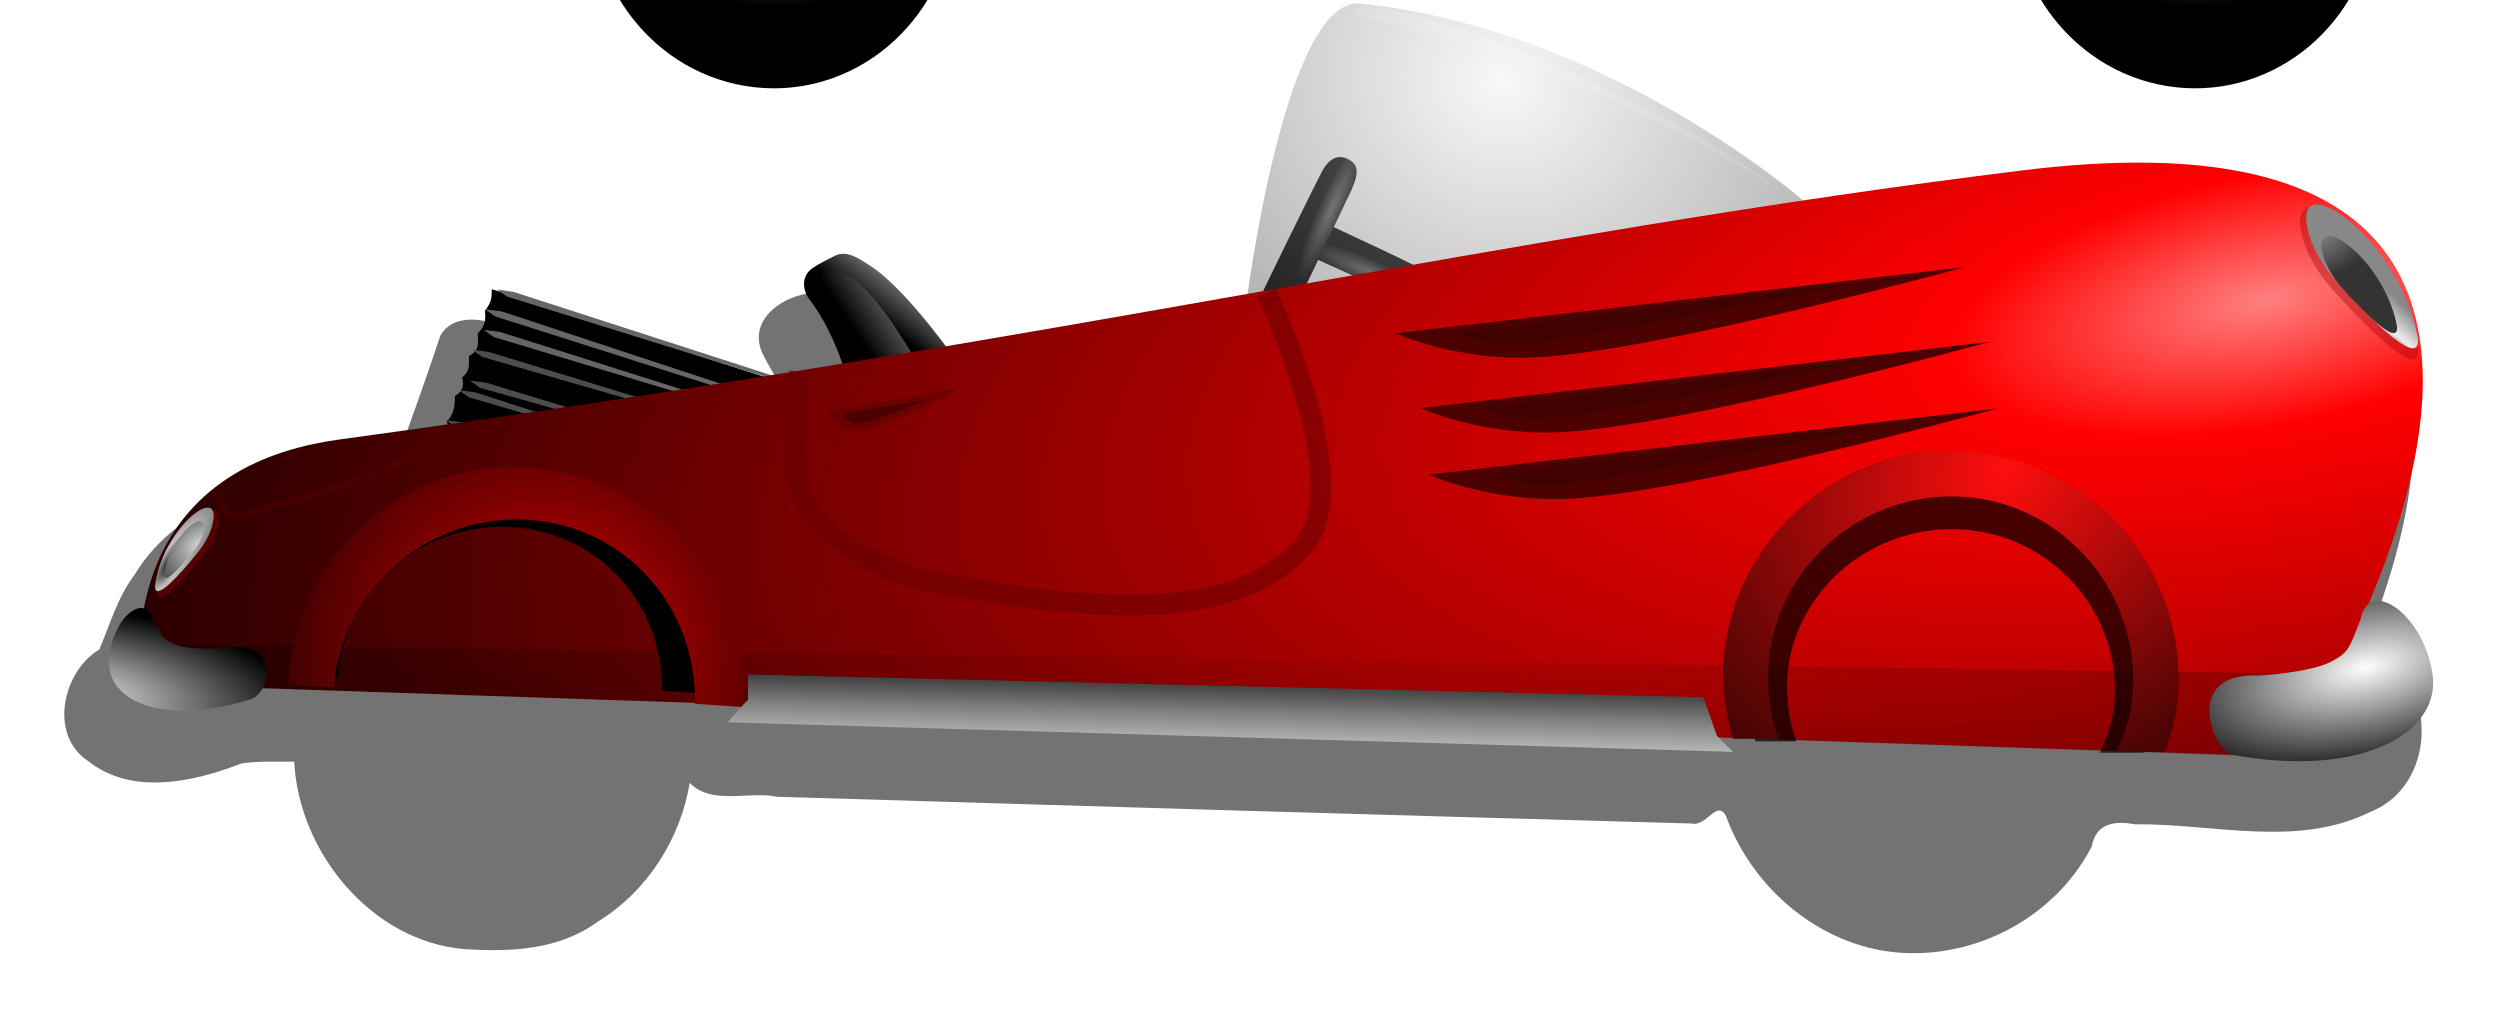 <?xml version="1.0"?>
<svg xmlns:rdf="http://www.w3.org/1999/02/22-rdf-syntax-ns#" xmlns="http://www.w3.org/2000/svg" xmlns:cc="http://creativecommons.org/ns#" xmlns:xlink="http://www.w3.org/1999/xlink" xmlns:dc="http://purl.org/dc/elements/1.1/" xmlns:svg="http://www.w3.org/2000/svg" id="svg4917" viewBox="0 0 300.8 122.19" version="1.1">
  <defs id="defs4919">
    <filter id="filter4811" color-interpolation-filters="sRGB">
      <feGaussianBlur id="feGaussianBlur4813" stdDeviation="0.275"/>
    </filter>
    <linearGradient id="linearGradient4222">
      <stop id="stop4224" stop-color="#666" offset="0"/>
      <stop id="stop4226" offset="1"/>
    </linearGradient>
    <filter id="filter4103" color-interpolation-filters="sRGB">
      <feGaussianBlur id="feGaussianBlur4105" stdDeviation="0.011"/>
    </filter>
    <filter id="filter4189" width="1.278" y="-.108" x="-.139" height="1.216" color-interpolation-filters="sRGB">
      <feGaussianBlur id="feGaussianBlur4191" stdDeviation="0.066"/>
    </filter>
    <linearGradient id="linearGradient4248">
      <stop id="stop4250" stop-color="#fff" offset="0"/>
      <stop id="stop4252" offset="1"/>
    </linearGradient>
    <filter id="filter4320" color-interpolation-filters="sRGB">
      <feGaussianBlur id="feGaussianBlur4322" stdDeviation="0.039"/>
    </filter>
    <filter id="filter4381" color-interpolation-filters="sRGB">
      <feGaussianBlur id="feGaussianBlur4383" stdDeviation="0.041"/>
    </filter>
    <linearGradient id="id2" y2="177.02" gradientUnits="userSpaceOnUse" x2="98.503" y1="177.02" x1="88.525">
      <stop id="stop25499" stop-color="#C0C0BF" offset="0"/>
      <stop id="stop25501" stop-color="#fff" offset=".471"/>
      <stop id="stop25503" stop-color="#C0C0BF" offset="1"/>
    </linearGradient>
    <linearGradient id="id1" y2="178.22" gradientUnits="userSpaceOnUse" x2="88.525" y1="178.22" x1="80.911">
      <stop id="stop25492" stop-color="#B6B1D4" offset="0"/>
      <stop id="stop25494" stop-color="#D4D4E2" offset=".471"/>
      <stop id="stop25496" stop-color="#B6B1D4" offset="1"/>
    </linearGradient>
    <style id="style25486" type="text/css">.str0 {stroke:#23201D;stroke-width:0.076}
    .fil5 {fill:#23201D}
    .fil9 {fill:#742E2E}
    .fil41 {fill:#762E2C}
    .fil46 {fill:#8E7F66}
    .fil35 {fill:#90C3F0}
    .fil36 {fill:#9CADBC}
    .fil40 {fill:#BB2921}
    .fil32 {fill:#D0834E}
    .fil34 {fill:#DA999D}
    .fil3 {fill:white}
    .fil56 {fill:#150704}
    .fil51 {fill:#19150D}
    .fil52 {fill:#2A1003}
    .fil8 {fill:#414143}
    .fil47 {fill:#503723}
    .fil53 {fill:#5E4032}
    .fil1 {fill:#7C7946}
    .fil55 {fill:#7E929B}
    .fil58 {fill:#A09D68}
    .fil0 {fill:#A6A35E}
    .fil37 {fill:#AADDE1}
    .fil38 {fill:#C2A24D}
    .fil57 {fill:#C4AC8D}
    .fil50 {fill:#C6C4C9}
    .fil49 {fill:#C70400}
    .fil31 {fill:#D0ACC6}
    .fil33 {fill:#D8A8C3}
    .fil2 {fill:#DDF0F4}
    .fil45 {fill:#F2F0E1}
    .fil42 {fill:#F5CF9D}
    .fil43 {fill:#F7C032}
    .fil44 {fill:#FA6B65}
    .fil48 {fill:#FDBF6A}
    .fil39 {fill:#FDCD8E}
    .fil54 {fill:#FFFFF3}
    .fil4 {fill:#BB2921;fill-rule:nonzero}
    .fil30 {fill:#BB2921;fill-opacity:0.31}
    .fil29 {fill:#B82A22;fill-opacity:0.341}
    .fil28 {fill:#B42B22;fill-opacity:0.376}
    .fil27 {fill:#AF2B23;fill-opacity:0.408}
    .fil26 {fill:#AB2C23;fill-opacity:0.443}
    .fil25 {fill:#A52C26;fill-opacity:0.475}
    .fil24 {fill:#A22C26;fill-opacity:0.506}
    .fil23 {fill:#9E2C27;fill-opacity:0.541}
    .fil22 {fill:#9C2C27;fill-opacity:0.573}
    .fil21 {fill:#972D29;fill-opacity:0.604}
    .fil20 {fill:#942D29;fill-opacity:0.639}
    .fil19 {fill:#912D29;fill-opacity:0.671}
    .fil18 {fill:#8E2D2A;fill-opacity:0.706}
    .fil17 {fill:#892D2A;fill-opacity:0.737}
    .fil16 {fill:#872F2B;fill-opacity:0.769}
    .fil15 {fill:#852F2C;fill-opacity:0.804}
    .fil14 {fill:#822F2D;fill-opacity:0.835}
    .fil13 {fill:#7E2F2D;fill-opacity:0.867}
    .fil12 {fill:#7C2F2D;fill-opacity:0.902}
    .fil11 {fill:#792E2E;fill-opacity:0.933}
    .fil10 {fill:#762E2E;fill-opacity:0.969}
    .fil6 {fill:url(#id1)}
    .fil7 {fill:url(#id2)}</style>
    <linearGradient id="linearGradient3414" y2="312.43" gradientUnits="userSpaceOnUse" x2="159.35" gradientTransform="matrix(12.415 0 0 12.415 -3562 -4724.7)" y1="313.37" x1="159.33">
      <stop id="stop4173" stop-color="#ccc" offset="0"/>
      <stop id="stop4179" stop-color="#808080" offset=".416"/>
      <stop id="stop4175" offset="1"/>
    </linearGradient>
    <radialGradient id="radialGradient3417" gradientUnits="userSpaceOnUse" cy="308.72" cx="166.75" gradientTransform="matrix(-23.043 17.199 -14.307 -19.168 6772.6 2181.4)" r="2.208">
      <stop id="stop4391" stop-color="#ff0e0e" offset="0"/>
      <stop id="stop4393" offset="1"/>
    </radialGradient>
    <radialGradient id="radialGradient3421" gradientUnits="userSpaceOnUse" cy="-2156.6" cx="2138.9" gradientTransform="matrix(-13.254 15.073 -15.164 -13.335 -6016.1 -61844)" r="2.204">
      <stop id="stop4286" stop-color="#dc0000" offset="0"/>
      <stop id="stop4288" offset="1"/>
    </radialGradient>
    <radialGradient id="radialGradient3425" xlink:href="#linearGradient4248" gradientUnits="userSpaceOnUse" cy="313.83" cx="170.08" gradientTransform="matrix(.775 -10.195 -28.281 -2.15 7022 1567.8)" r="1.084"/>
    <radialGradient id="radialGradient3428" xlink:href="#linearGradient4248" gradientUnits="userSpaceOnUse" cy="313.19" cx="170.88" gradientTransform="matrix(-2.534 -11.55 25.275 -5.545 -8926.2 2865.9)" r="1.084"/>
    <radialGradient id="radialGradient3431" gradientUnits="userSpaceOnUse" cy="-2157.8" cx="2156.3" gradientTransform="matrix(-15.463 12.299 8.29 10.423 49527 -4888.8)" r=".366">
      <stop id="stop7367" stop-color="#d6d6d6" offset="0"/>
      <stop id="stop7369" stop-color="#828282" offset=".5"/>
      <stop id="stop7371" stop-color="#2e2e2e" offset="1"/>
    </radialGradient>
    <radialGradient id="radialGradient3434" gradientUnits="userSpaceOnUse" cy="-2157.7" cx="2156.4" gradientTransform="matrix(-4.226 -2.933 -10.297 14.836 -14812 37479)" r=".542">
      <stop id="stop6989" offset="0"/>
      <stop id="stop6991" stop-color="#c1c1c1" offset=".44"/>
      <stop id="stop6993" stop-color="#6e6e6e" offset="1"/>
    </radialGradient>
    <radialGradient id="radialGradient3461" gradientUnits="userSpaceOnUse" cy="307.88" cx="161.1" gradientTransform="matrix(12.375 .528 -.064 1.5 -3535.7 -1392.6)" r="10.651">
      <stop id="stop6084" stop-color="#980101" offset="0"/>
      <stop id="stop6086" offset="1"/>
    </radialGradient>
    <radialGradient id="radialGradient3464" gradientUnits="userSpaceOnUse" cy="-7042" cx="-9739.8" gradientTransform="matrix(-.016 -.083 .21 -.04 -132.25 -1978.7)" r="1212.9">
      <stop id="stop3327" stop-color="#ff8080" offset="0"/>
      <stop id="stop3333" stop-color="#f00" offset=".148"/>
      <stop id="stop3329" stop-color="#2b0000" offset="1"/>
    </radialGradient>
    <radialGradient id="radialGradient3467" gradientUnits="userSpaceOnUse" cy="-2160.3" cx="2147.7" gradientTransform="matrix(22.66 7.965 -7.056 20.072 -65457 25340)" r="2.697">
      <stop id="stop5941" stop-color="#eee" offset="0"/>
      <stop id="stop5943" offset="1"/>
    </radialGradient>
    <radialGradient id="radialGradient3471" xlink:href="#linearGradient4222" gradientUnits="userSpaceOnUse" cy="-2159.6" cx="2144.2" gradientTransform="matrix(3.926 1.718 -9.517 21.746 -30539 42380)" r=".38"/>
    <radialGradient id="radialGradient3474" xlink:href="#linearGradient4222" gradientUnits="userSpaceOnUse" cy="-2159.6" cx="2144.2" gradientTransform="matrix(-1.718 3.926 -21.746 -9.517 -44842 -29863)" r=".38"/>
    <linearGradient id="linearGradient3477" y2="-2157.5" gradientUnits="userSpaceOnUse" x2="2142" gradientTransform="matrix(12.415 0 0 12.415 -28215 25897)" y1="-2157.3" x1="2141.7">
      <stop id="stop4253" offset="0"/>
      <stop id="stop4255" stop-color="#4d4d4d" offset="1"/>
    </linearGradient>
    <linearGradient id="linearGradient3480" y2="-2157.9" gradientUnits="userSpaceOnUse" x2="2142.3" gradientTransform="matrix(12.415 0 0 12.415 -28215 25897)" y1="-2157.4" x1="2141.9">
      <stop id="stop4245" offset="0"/>
      <stop id="stop4247" stop-color="#b3b3b3" offset="1"/>
    </linearGradient>
    <radialGradient id="radialGradient3508" gradientUnits="userSpaceOnUse" cy="-8948.9" cx="-13317" gradientTransform="matrix(-.932 .493 -.402 -.668 -29485 -8234.1)" r="194.82">
      <stop id="stop6060" stop-color="#eee" offset="0"/>
      <stop id="stop6062" offset="1"/>
    </radialGradient>
    <radialGradient id="radialGradient3510" gradientUnits="userSpaceOnUse" cy="-8873.2" cx="-13393" gradientTransform="matrix(1.345 -.626 .379 .717 7964.1 -10907)" r="194.82">
      <stop id="stop6068" stop-color="#eee" offset="0"/>
      <stop id="stop6070" stop-color="#aaa" offset="1"/>
    </radialGradient>
    <radialGradient id="radialGradient3512" gradientUnits="userSpaceOnUse" cy="-8579.6" cx="-13591" gradientTransform="matrix(-.883 -.492 .919 -1.451 -17436 -28194)" r="194.82">
      <stop id="stop6076" stop-color="#eee" offset="0"/>
      <stop id="stop6078" stop-color="#888" offset="1"/>
    </radialGradient>
    <radialGradient id="radialGradient3520" gradientUnits="userSpaceOnUse" cy="-2157.7" cx="2156.4" gradientTransform="matrix(.582 -.456 1.601 2.043 4356.3 3234.7)" r=".542">
      <stop id="stop4139" offset="0"/>
      <stop id="stop4141" stop-color="#eee" offset=".44"/>
      <stop id="stop4143" stop-color="#888" offset="1"/>
    </radialGradient>
    <radialGradient id="radialGradient3522" gradientUnits="userSpaceOnUse" cy="-2157.8" cx="2156.3" gradientTransform="matrix(2.321 1.636 -1.103 1.565 -5229.3 -2309.3)" r=".366">
      <stop id="stop4127" stop-color="#eee" offset="0"/>
      <stop id="stop4135" stop-color="#909090" offset=".5"/>
      <stop id="stop4129" stop-color="#333" offset="1"/>
    </radialGradient>
  </defs>
  <g id="layer1" transform="translate(1727.9 924.74)">
    <path id="path4715" opacity=".741" filter="url(#filter4811)" d="m2139.3-2158.7c-0.966 0.17-1.936 0.338-2.9 0.501-0.265-0.315-0.55-0.657-0.928-0.833-0.321-0.07-0.824 0.198-0.647 0.579 0.078 0.16 0.198 0.331 0.249 0.483-0.564 0.093-1.071-0.219-1.607-0.354-0.363-0.115-0.705-0.269-1.067-0.363-0.207-0.085-0.554-0.188-0.698 0.06-0.126 0.383-0.264 0.763-0.399 1.14-0.022 0.169-0.284 0.092-0.411 0.147-0.79 0.105-1.707 0.289-2.153 1.03-0.164 0.215-0.241 0.488-0.342 0.725-0.354 0.21-0.493 0.824-0.111 1.079 0.425 0.34 1.026 0.205 1.488 0.025 0.169-0.025 0.341-0.015 0.512-0.017 0.043 0.877 0.749 1.74 1.646 1.816 0.447 0.03 0.92 0.01 1.295-0.265 0.476-0.29 0.802-0.799 0.892-1.346 0.214 0.221 0.573 0.077 0.849 0.135 2.953 0.09 5.906 0.177 8.859 0.259 0.146 0.038 0.248-0.241 0.336-0.07 0.254 0.696 0.9 1.248 1.646 1.319 0.769 0.071 1.544-0.34 1.898-1.027 0.041-0.224 0.217-0.251 0.419-0.214 0.759-0.01 1.569 0.234 2.285-0.122 0.529-0.211 0.643-0.939 0.291-1.355-0.088-0.119-0.197-0.226-0.326-0.3 0.355-0.927 0.65-1.995 0.267-2.96-0.399-0.919-1.474-1.328-2.42-1.296-1.107-0.053-2.2 0.133-3.291 0.288-1.779 0.329-3.631 0.575-5.631 0.937z" transform="matrix(12.415 0 0 12.415 -28140 25915)"/>
    <g id="g4233" transform="matrix(12.385 .868 -.868 12.385 -30008 23982)">
      <path id="path4397" d="m2140.2-2157.2-3.25-0.799c0 0.059 0.02 0.111-0.052 0.214 0.013 0.067 0.023 0.135-0.054 0.225 0.01 0.08 0.034 0.164-0.069 0.222 0 0.068 0.031 0.134-0.052 0.213 0.025 0.071 0.02 0.135-0.057 0.183 0.01 0.094 0 0.181-0.06 0.252 0.035 0.095-0.017 0.179-0.071 0.262z"/>
      <path id="path4181" d="m2136.9-2157.8 0.102 0.062 2.64 0.641 0.074-0.019-2.655-0.675z" fill="#666"/>
      <path id="path4185" d="m2136.9-2157.6 0.102 0.062 2.281 0.517 0.066-0.019-2.288-0.551z" fill="#666"/>
      <path id="path4187" fill="#4d4d4d" d="m2136.8-2157.4 0.102 0.062 1.828 0.392 0.085-0.019-1.854-0.426z"/>
      <path id="path4189" d="m2136.8-2157.1 0.102 0.062 1.367 0.284 0.082-0.019-1.389-0.318z" fill="#4d4d4d"/>
      <path id="path4191" fill="#4d4d4d" d="m2136.7-2157 0.102 0.062 0.9 0.195 0.097-0.015-0.939-0.233z"/>
      <path id="path4193" d="m2136.6-2156.7 0.102 0.062 0.471 0.074 0.097-0.023-0.509-0.104z" fill="#4d4d4d"/>
      <path id="path4195" fill="#666" d="m2137-2158 0.102 0.062 3.142 0.74 0.058-0.012-3.141-0.778z"/>
    </g>
    <path id="path6043" d="m-1625.7-878.23s-1.458-6.152-4.844-10.543c-0.745-0.956-0.993-2.654 0.298-3.624 0.894-0.67 2.926-1.625 2.926-1.625 1.41-0.621 2.867 0.459 4.061 1.217 4.569 2.894 10.853 12.06 10.853 12.06z" fill="url(#linearGradient3480)"/>
    <path id="path4242" d="m-1625.2-878.13s-2.737-7.598-5.011-10.477c-0.509-0.621-0.67-1.742 0.199-2.377 0.596-0.435 1.958-1.068 1.958-1.068 0.944-0.41 1.947 0.261 2.718 0.795 3.961 2.757 8.542 11.57 8.542 11.57z" fill="url(#linearGradient3477)"/>
    <path id="path4230" d="m-1567.5-897.45c-1.018-0.459-2.745-1.105-3.479 0.584-0.733 1.683 0.584 2.874 1.788 3.443l9.351 4.224c1.882 0.844 3.141 1.08 3.849-0.484 0.708-1.567-0.67-2.672-1.986-3.238-0.124-0.124-7.213-3.468-9.521-4.527z" fill="url(#radialGradient3474)"/>
    <path id="path4212" d="m-1577-887.47c-0.459 1.018-1.105 2.745 0.584 3.479 1.683 0.733 2.874-0.584 3.443-1.788l7.641-16.024c0.844-1.882 1.08-3.141-0.484-3.849-1.567-0.708-2.672 0.67-3.238 1.986-0.124 0.124-6.886 13.886-7.944 16.194z" fill="url(#radialGradient3471)"/>
    <path id="path3313" opacity=".424" d="m-1578-887.81s4.632-37.462 13.796-36.503c29.94 3.127 53.504 23.913 53.504 23.913z" fill="url(#radialGradient3467)"/>
    <path id="path3303" d="m-1710.9-842.42 258.44 8.729s52.357-80.926-31.939-70.567c-61.205 7.522-115.78 20.555-202.68 32.402-27.949 3.81-23.816 29.435-23.816 29.435z" fill="url(#radialGradient3464)"/>
    <path id="path5963" opacity=".247" d="m-1710.6-842.5 257.89 8.873 6.011-10.018-264.47-3.578z" fill="url(#radialGradient3461)"/>
    <path id="path6005" opacity=".547" d="m-1631.7-880.02s-1.934 12.104 0.981 16.41c3.055 4.515 9.686 7.937 15.05 8.909 13.898 2.522 35.584 6.312 44.692-4.484 6.36-7.54-4.539-30.355-4.539-30.355" stroke="#680101" stroke-width="2.483" fill="none"/>
    <g id="g6090" transform="matrix(12.415 0 0 12.415 -28219 25900)">
      <path id="path5933" d="m-13316-8764.2c0 100.87-87.224 182.65-194.82 182.65s-194.82-81.773-194.82-182.65c0-100.87 87.225-182.65 194.82-182.65s194.82 81.773 194.82 182.65z" fill="url(#radialGradient3508)" transform="matrix(.009 .001 -.001 .01 2267.9 -2060.5)"/>
      <path id="path5935" d="m-13316-8764.2c0 100.87-87.224 182.65-194.82 182.65s-194.82-81.773-194.82-182.65c0-100.87 87.225-182.65 194.82-182.65s194.82 81.773 194.82 182.65z" fill="url(#radialGradient3510)" transform="matrix(.007 0 -.001 .007 2236.2 -2086.1)"/>
      <path id="path5937" d="m-13316-8764.2c0 100.87-87.224 182.65-194.82 182.65s-194.82-81.773-194.82-182.65c0-100.87 87.225-182.65 194.82-182.65s194.82 81.773 194.82 182.65z" fill="url(#radialGradient3512)" transform="matrix(.004 0 -0 .004 2204.5 -2111.8)"/>
    </g>
    <path id="path6053" opacity=".514" d="m-1628.5-875.27 16.063-2.751s-9.228 5.157-12.569 5.103c-2.157 0-3.494-2.351-3.494-2.351z" fill="#5a0101"/>
    <g id="g6095" transform="matrix(12.415 0 0 12.415 -28390 25900)">
      <path id="path6097" d="m-13316-8764.2c0 100.87-87.224 182.65-194.82 182.65s-194.82-81.773-194.82-182.65c0-100.87 87.225-182.65 194.82-182.65s194.82 81.773 194.82 182.65z" fill="url(#radialGradient3508)" transform="matrix(.009 .001 -.001 .01 2267.9 -2060.5)"/>
      <path id="path6099" d="m-13316-8764.2c0 100.87-87.224 182.65-194.82 182.65s-194.82-81.773-194.82-182.65c0-100.87 87.225-182.65 194.82-182.65s194.82 81.773 194.82 182.65z" fill="url(#radialGradient3510)" transform="matrix(.007 0 -.001 .007 2236.2 -2086.1)"/>
      <path id="path6101" d="m-13316-8764.2c0 100.87-87.224 182.65-194.82 182.65s-194.82-81.773-194.82-182.65c0-100.87 87.225-182.65 194.82-182.65s194.82 81.773 194.82 182.65z" fill="url(#radialGradient3512)" transform="matrix(.004 0 -0 .004 2204.5 -2111.8)"/>
    </g>
    <g id="g4107" transform="matrix(12.415 0 0 12.415 -28215 25897)">
      <path id="path3305" d="m2147-2157.2 5.517-0.642s-2.989 0.822-4.168 0.876c-0.761 0.035-1.349-0.234-1.349-0.234z" fill="#4c0101"/>
      <path id="path3321" opacity=".399" filter="url(#filter4103)" d="m2147.6-2157.2 3.953-0.502s-2.841 0.581-3.36 0.605c-0.335 0.015-0.593-0.103-0.593-0.103z"/>
    </g>
    <g id="g4111" transform="matrix(12.415 0 0 12.415 -28212 25906)">
      <path id="path4113" d="m2147-2157.2 5.517-0.642s-2.989 0.822-4.168 0.876c-0.761 0.035-1.349-0.234-1.349-0.234z" fill="#4c0101"/>
      <path id="path4115" opacity=".399" filter="url(#filter4103)" d="m2147.6-2157.2 3.953-0.502s-2.841 0.581-3.36 0.605c-0.335 0.015-0.593-0.103-0.593-0.103z"/>
    </g>
    <g id="g4117" transform="matrix(12.415 0 0 12.415 -28211 25914)">
      <path id="path4119" d="m2147-2157.2 5.517-0.642s-2.989 0.822-4.168 0.876c-0.761 0.035-1.349-0.234-1.349-0.234z" fill="#4c0101"/>
      <path id="path4121" opacity=".399" filter="url(#filter4103)" d="m2147.6-2157.2 3.953-0.502s-2.841 0.581-3.36 0.605c-0.335 0.015-0.593-0.103-0.593-0.103z"/>
    </g>
    <g id="g4193" transform="matrix(12.415 0 0 12.415 -28215 25897)">
      <path id="path4145" opacity=".605" filter="url(#filter4189)" d="m2156.9-2157.1c-0.213-0.972-1.199-1.664-1.131-1.134 0 0 0.018 0.291 0.331 0.63 0.282 0.315 0.898 0.95 0.8 0.504z" fill="#960101"/>
      <path id="path6009" d="m2156.9-2157.2c-0.202-0.921-1.136-1.576-1.071-1.075 0 0 0.017 0.275 0.313 0.597 0.267 0.299 0.851 0.9 0.758 0.478z" fill="url(#radialGradient3520)"/>
      <path id="path4123" d="m2156.7-2157.3c-0.137-0.622-0.767-1.065-0.724-0.726 0 0 0.012 0.186 0.212 0.403 0.18 0.202 0.575 0.608 0.512 0.323z" fill="url(#radialGradient3522)"/>
    </g>
    <path id="path4200" opacity=".605" d="m2156.9-2157.1c-0.213-0.972-1.199-1.664-1.131-1.134 0 0 0.018 0.291 0.331 0.63 0.282 0.315 0.898 0.95 0.8 0.504z" transform="matrix(-6.945 .403 .403 6.945 14140 13258)" filter="url(#filter4189)" fill="#960101"/>
    <path id="path4202" d="m-1709.2-854.61c1.032-6.475 7.253-11.405 7.006-7.894 0 0-0.01 1.919-1.936 4.272-1.732 2.183-5.544 6.595-5.07 3.622z" fill="url(#radialGradient3434)"/>
    <path id="path4204" d="m-1708.1-855.92c0.697-4.375 4.9-7.707 4.734-5.334 0 0-0.01 1.297-1.308 2.886-1.171 1.475-3.746 4.456-3.426 2.448z" fill="url(#radialGradient3431)"/>
    <path id="path4246" d="m-1456.1-843.46c-9.331-0.411-5.439 8.896-3.373 9.505 15.736 2.952 25.364-2.635 24.246-9.775-1.225-7.442-7.734-11.483-8.633-6.538-1.348 3.444-1.369 4.045-3.654 5.187-2.56 1.28-8.586 1.636-8.586 1.62z" fill="url(#radialGradient3428)"/>
    <path id="path4256" d="m-1700.7-846.76c6.245-1.068 5.576 5.101 3.088 6.108-10.338 3.34-17.298 0.41-17.16-4.493 0.186-5.114 4.219-8.395 5.249-5.144 1.204 2.201 1.271 2.603 2.905 3.177 1.833 0.646 5.92 0.36 5.917 0.348z" fill="url(#radialGradient3425)"/>
    <path id="path4318" filter="url(#filter4320)" d="m2138.2-2155.8c-0.929 0.129-1.669 0.97-1.742 2.031v0.062l0.4 0.031c0.067-0.969 0.857-1.698 1.742-1.625 0.855 0.071 1.474 0.854 1.457 1.781l0.428 0.031c0.052-1.188-0.766-2.222-1.856-2.312-0.139-0.012-0.296-0.019-0.428 0z" transform="matrix(12.186 0 0 11.045 -27727 22944)"/>
    <path id="path4292" d="m-1669.5-868.37c-12.622 1.604-22.67 12.038-23.666 25.219v0.77l5.432 0.385c0.906-12.028 11.638-21.082 23.666-20.175 11.618 0.881 20.02 10.608 19.787 22.115l5.819 0.385c0.72-14.749-10.404-27.591-25.218-28.71-1.883-0.149-4.018-0.236-5.82 0z" fill="url(#radialGradient3421)"/>
    <path id="path4379" opacity=".835" filter="url(#filter4381)" d="m2152.1-2155.7c-0.939 0.12-1.711 0.904-1.784 1.894-0.017 0.24 0.028 0.48 0.087 0.699h0.403c-0.067-0.202-0.103-0.444-0.087-0.67 0.067-0.903 0.863-1.584 1.756-1.515 0.892 0.068 1.564 0.874 1.496 1.778-0.014 0.193-0.071 0.357-0.144 0.524h0.432c0.052-0.158 0.102-0.322 0.115-0.495 0.085-1.131-0.753-2.129-1.871-2.215-0.14-0.011-0.269-0.017-0.403 0z" transform="matrix(12.103 0 0 11.662 -27543 24274)"/>
    <path id="path4353" d="m-1496.5-870.38c-12.651 1.603-23.06 12.038-24.054 25.219-0.236 3.197 0.372 6.385 1.167 9.311h5.432c-0.906-2.689-1.391-5.917-1.167-8.924 0.906-12.028 11.638-21.083 23.666-20.175 12.028 0.906 21.083 11.639 20.175 23.667-0.199 2.566-0.956 4.759-1.939 6.984h5.819c0.708-2.101 1.377-4.286 1.552-6.596 1.142-15.065-10.154-28.349-25.218-29.486-1.883-0.149-3.625-0.223-5.432 0z" fill="url(#radialGradient3417)"/>
    <path id="path3389" fill="url(#linearGradient3414)" d="m-1637.9-843.58v3.011l-2.463 2.737 120.97 3.558-1.916-1.916-1.642-4.653z"/>
    <path id="path4261" opacity=".3" d="m-1626.6-874.99 10.302-1.65s-6.825 2.874-8.524 2.847c-1.093 0-1.778-1.192-1.778-1.192z"/>
    <path id="path4263" opacity=".235" d="m-1675-873.3s-2.489 2.762-4.061 3.705c-5.804 3.478-13.516 4.656-19.136 6.771-3.464 1.305-3.42-3.178-3.42-3.178" stroke="#680101" stroke-width=".857" fill="none"/>
    <path id="path4244" opacity=".123" fill="#fff" d="m-1564.9-923.58c0.211-2.312 28.478 5.368 51.324 21.766-35.162-21.245-51.532-19.455-51.324-21.766z"/>
  </g>
</svg>
